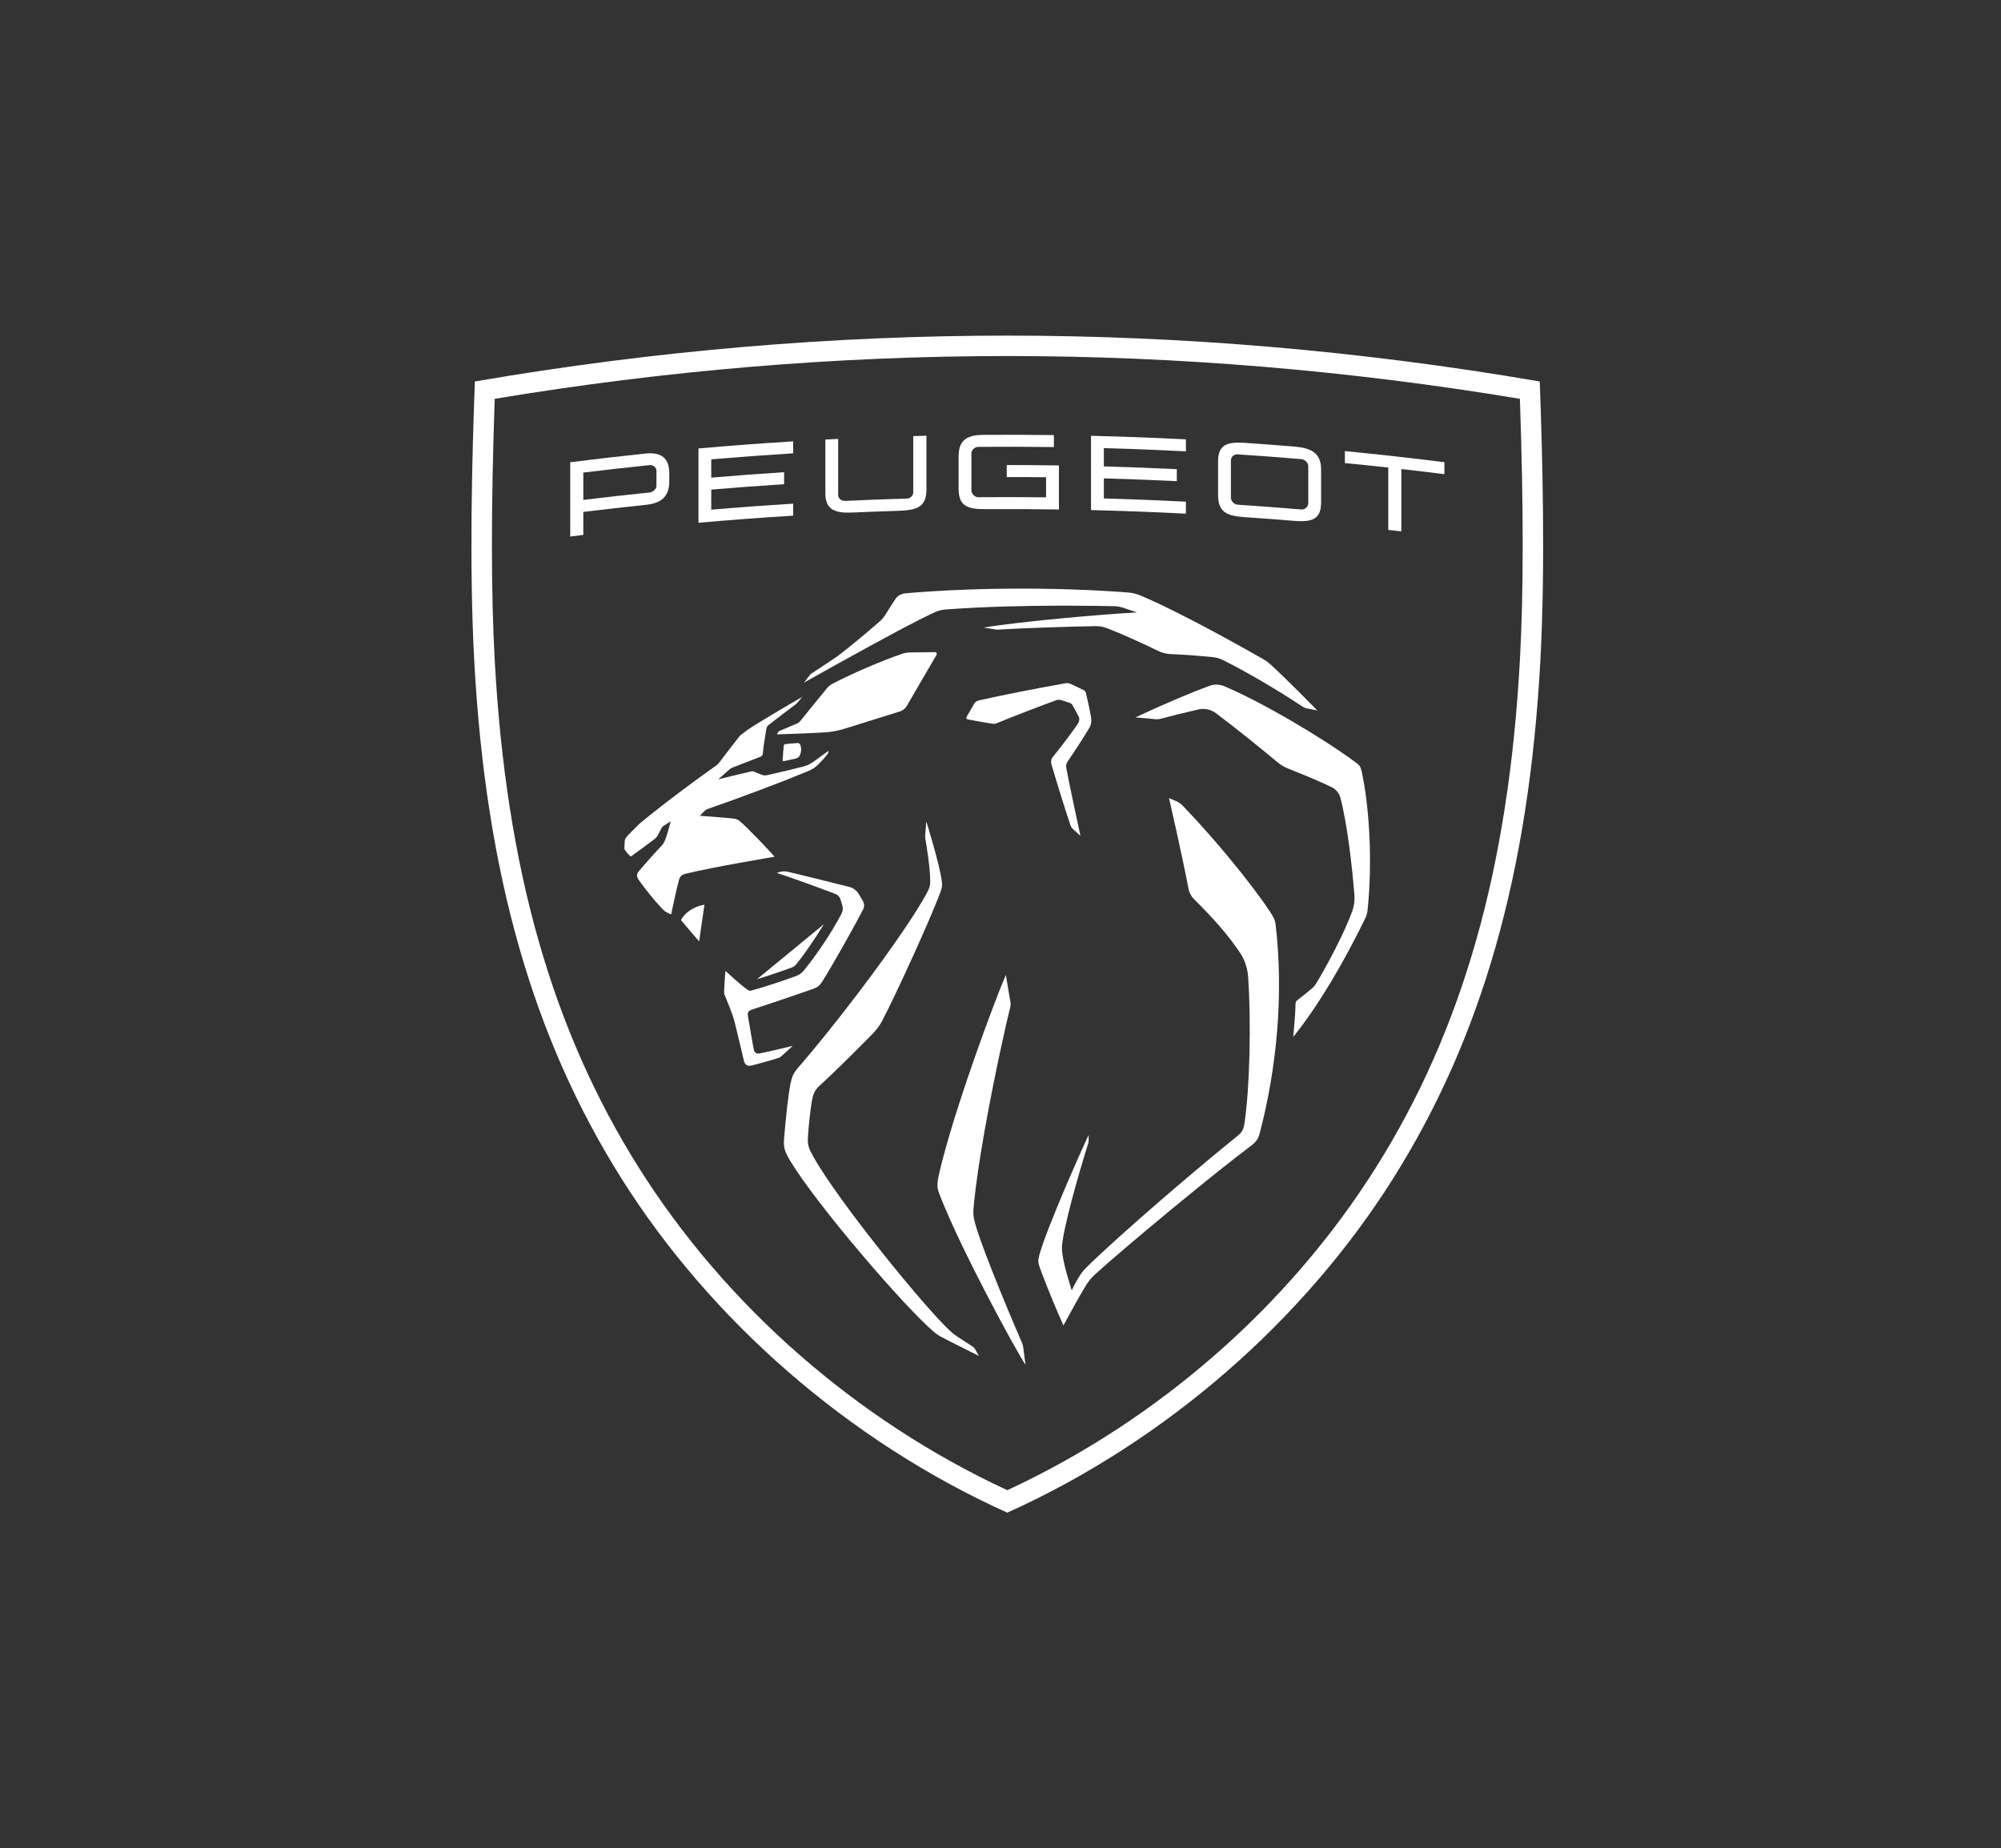 <svg width="118" height="109" viewBox="0 0 118 109" fill="none" xmlns="http://www.w3.org/2000/svg">
<rect x="0" y="0" width="118" height="109" fill="#333333" stroke="none"/>
<path fill-rule="evenodd" clip-rule="evenodd" d="M59.401 19.793C49.245 19.793 38.703 20.657 28.003 22.497C27.843 26.771 27.661 33.378 27.967 38.984C28.648 51.484 31.41 61.186 36.658 69.517C41.89 77.823 49.992 84.966 59.401 89.208C68.811 84.966 76.912 77.823 82.144 69.517C87.393 61.186 90.153 51.484 90.835 38.984C91.14 33.378 90.959 26.771 90.799 22.497C80.099 20.657 69.558 19.793 59.401 19.793ZM59.401 20.997C69.413 20.997 79.579 21.846 89.629 23.52C89.849 29.861 89.849 34.906 89.63 38.919C88.96 51.206 86.258 60.725 81.123 68.876C75.989 77.027 68.29 83.759 59.401 87.884C50.513 83.759 42.814 77.027 37.68 68.876C32.545 60.725 29.842 51.206 29.173 38.919C28.954 34.906 28.954 29.861 29.174 23.52C39.224 21.846 49.389 20.997 59.401 20.997Z" fill="white"/>
<path fill-rule="evenodd" clip-rule="evenodd" d="M38.396 26.733C38.298 26.731 38.193 26.735 38.082 26.747C36.594 26.902 35.109 27.073 33.626 27.26V31.641C33.883 31.608 34.141 31.577 34.398 31.545V30.19C35.625 30.04 36.853 29.901 38.082 29.773C38.97 29.681 39.466 29.31 39.466 28.392V27.896C39.466 27.112 39.086 26.75 38.396 26.733ZM38.311 27.43C38.511 27.409 38.711 27.561 38.711 27.761V28.649C38.711 28.84 38.511 29.022 38.311 29.044C37.006 29.177 35.701 29.324 34.398 29.483V27.87C35.701 27.711 37.006 27.564 38.311 27.43Z" fill="white"/>
<path fill-rule="evenodd" clip-rule="evenodd" d="M57.977 25.646C59.367 25.636 60.758 25.641 62.148 25.659V26.365C60.662 26.346 59.175 26.342 57.689 26.354C57.488 26.356 57.286 26.53 57.286 26.73V28.926C57.286 29.127 57.488 29.325 57.689 29.323C59.022 29.312 60.355 29.314 61.688 29.329V28.145C60.914 28.136 60.14 28.132 59.367 28.133V27.426C60.393 27.426 61.419 27.434 62.445 27.449V30.045C61.004 30.023 59.562 30.018 58.121 30.026C57.066 30.034 56.529 29.852 56.529 28.83V26.921C56.529 25.967 57.008 25.653 57.977 25.646V25.646Z" fill="white"/>
<path fill-rule="evenodd" clip-rule="evenodd" d="M73.035 26.104C72.204 26.106 71.83 26.368 71.83 27.228V29.184C71.83 30.226 72.366 30.429 73.419 30.5C74.386 30.565 75.352 30.638 76.319 30.717C77.361 30.803 77.906 30.626 77.906 29.642V27.685C77.906 26.683 77.275 26.415 76.319 26.336C75.352 26.256 74.386 26.184 73.419 26.117C73.282 26.108 73.154 26.103 73.035 26.104ZM72.989 26.796C74.243 26.878 75.496 26.972 76.749 27.078C76.95 27.095 77.15 27.284 77.15 27.513V29.681C77.15 29.881 76.95 30.064 76.749 30.047C75.496 29.941 74.243 29.847 72.989 29.764C72.759 29.748 72.586 29.538 72.586 29.337V27.17C72.586 26.941 72.759 26.78 72.989 26.796Z" fill="white"/>
<path fill-rule="evenodd" clip-rule="evenodd" d="M54.632 25.697V28.867C54.632 29.869 54.104 30.089 53.04 30.122C52.114 30.151 51.187 30.185 50.261 30.227C49.274 30.271 48.671 30.084 48.671 29.091V25.922L49.427 25.883V29.186C49.427 29.387 49.6 29.55 49.829 29.54C51.043 29.483 52.257 29.438 53.471 29.403C53.702 29.396 53.855 29.22 53.855 29.02V25.717C54.114 25.709 54.372 25.703 54.632 25.697V25.697Z" fill="white"/>
<path fill-rule="evenodd" clip-rule="evenodd" d="M64.338 25.701C66.203 25.745 68.068 25.816 69.933 25.911V26.617C68.321 26.535 66.708 26.471 65.095 26.427V27.506C66.53 27.546 67.964 27.6 69.397 27.669V28.376C67.964 28.307 66.53 28.252 65.095 28.212V29.396C66.708 29.44 68.321 29.504 69.933 29.587V30.293C68.068 30.198 66.203 30.128 64.338 30.082V25.701Z" fill="white"/>
<path fill-rule="evenodd" clip-rule="evenodd" d="M46.773 26.029V26.735C45.162 26.835 43.552 26.953 41.943 27.089V28.168C43.374 28.046 44.806 27.939 46.239 27.848V28.555C44.806 28.646 43.374 28.753 41.943 28.874V30.058C43.552 29.921 45.162 29.803 46.773 29.705V30.411C44.91 30.525 43.048 30.665 41.188 30.83V26.448C43.048 26.283 44.91 26.144 46.773 26.029V26.029Z" fill="white"/>
<path fill-rule="evenodd" clip-rule="evenodd" d="M79.308 26.604C81.266 26.794 83.223 27.012 85.177 27.258V27.965C84.332 27.858 83.486 27.757 82.639 27.661V31.337C82.382 31.307 82.125 31.279 81.866 31.25V27.575C81.015 27.481 80.161 27.393 79.308 27.31V26.604Z" fill="white"/>
<path fill-rule="evenodd" clip-rule="evenodd" d="M53.395 34.99C56.991 34.675 61.857 34.589 66.505 34.94C66.769 34.96 67.027 35.022 67.271 35.125C68.794 35.764 71.496 37.162 74.5 38.876C74.633 38.952 74.757 39.041 74.872 39.142C75.668 39.841 77.684 41.899 77.684 41.899L77.055 41.775C76.967 41.758 76.885 41.723 76.81 41.673C75.538 40.821 73.681 39.711 72.124 38.928C71.939 38.836 71.74 38.777 71.534 38.756C70.777 38.675 69.753 38.604 69.083 38.577C68.753 38.563 68.528 38.508 68.205 38.345C67.588 38.032 66.092 37.356 65.347 37.072C65.028 36.95 64.865 36.922 64.553 36.927C63.273 36.945 60.357 37.038 58.868 37.13C58.816 37.133 58.767 37.131 58.717 37.123L58.007 37.013C60.02 36.667 64.995 36.224 67.055 36.117L66.216 35.837C66.055 35.783 65.886 35.755 65.715 35.751C65.268 35.74 64.274 35.72 62.983 35.718L62.542 35.718C60.588 35.722 58.073 35.77 55.753 35.944C55.55 35.959 55.353 36.008 55.166 36.09C54.229 36.501 51.945 37.736 49.653 39.006L49.144 39.288C48.552 39.617 47.966 39.945 47.409 40.257C47.409 40.257 47.695 39.89 47.75 39.819C47.799 39.757 47.814 39.745 47.88 39.703C47.972 39.642 48.286 39.436 48.603 39.226L48.838 39.071C49.028 38.944 49.198 38.831 49.294 38.765C49.341 38.733 49.371 38.71 49.431 38.666C50.12 38.147 51.209 37.232 51.858 36.665C52.005 36.537 52.13 36.389 52.232 36.223C52.442 35.884 52.671 35.517 52.812 35.313C52.933 35.137 53.138 35.013 53.395 34.99V34.99Z" fill="white"/>
<path fill-rule="evenodd" clip-rule="evenodd" d="M55.136 38.457C55.219 38.456 55.27 38.545 55.23 38.616L53.492 41.601C53.395 41.776 53.233 41.907 53.041 41.965L49.783 42.982C49.404 43.096 49.085 43.158 48.691 43.188C47.968 43.242 45.821 43.309 45.821 43.309L45.869 43.208C45.891 43.16 45.93 43.122 45.979 43.101L46.995 42.671C47.071 42.639 47.137 42.59 47.188 42.526L48.757 40.599C48.841 40.497 48.95 40.398 49.067 40.337C50.103 39.793 51.947 38.976 53.237 38.546C53.359 38.505 53.523 38.479 53.651 38.478L55.136 38.457Z" fill="white"/>
<path fill-rule="evenodd" clip-rule="evenodd" d="M47.027 43.819C47.095 43.813 47.16 43.851 47.186 43.913C47.276 44.121 47.251 44.353 47.165 44.552C47.131 44.633 47.027 44.712 46.942 44.73L46.229 44.888C46.186 44.897 46.147 44.863 46.15 44.819L46.216 43.985C46.221 43.928 46.266 43.883 46.322 43.879L47.027 43.819Z" fill="white"/>
<path fill-rule="evenodd" clip-rule="evenodd" d="M62.834 40.295C62.941 40.276 63.051 40.291 63.149 40.338L63.893 40.693C63.966 40.728 64.02 40.794 64.039 40.874C64.14 41.299 64.264 41.861 64.347 42.339C64.381 42.538 64.344 42.741 64.243 42.916C63.934 43.45 63.302 44.41 62.948 44.926C62.869 45.042 62.86 45.182 62.884 45.32C63.045 46.205 63.714 49.294 63.714 49.294L63.293 48.912C63.209 48.835 63.154 48.753 63.118 48.647C62.819 47.773 62.258 45.947 62 45.059C61.959 44.912 61.99 44.756 62.087 44.639C62.526 44.107 63.166 43.257 63.54 42.718C63.644 42.567 63.679 42.399 63.617 42.274C63.531 42.099 63.386 41.831 63.248 41.589C63.21 41.522 63.148 41.472 63.074 41.448L62.569 41.286C62.481 41.258 62.386 41.26 62.299 41.291C61.199 41.689 59.719 42.263 58.813 42.637C58.681 42.692 58.627 42.697 58.466 42.672C58.204 42.634 57.44 42.497 57.066 42.427C56.998 42.414 56.965 42.339 56.999 42.279L57.443 41.512C57.503 41.408 57.603 41.335 57.72 41.308C59.149 40.984 61.038 40.611 62.834 40.295V40.295Z" fill="white"/>
<path fill-rule="evenodd" clip-rule="evenodd" d="M47.303 41.1L47.01 41.458C46.994 41.474 46.978 41.489 46.962 41.505C46.704 41.695 45.622 42.522 45.329 42.753C45.246 42.819 45.213 42.876 45.194 42.98C45.128 43.346 45.018 44.041 44.986 44.426C44.977 44.539 44.928 44.595 44.812 44.641C44.31 44.845 43.715 45.059 43.234 45.252C43.131 45.292 43.102 45.308 43.041 45.355C42.993 45.392 42.353 45.961 42.353 45.961C42.353 45.961 43.744 45.62 44.254 45.505C44.376 45.477 44.428 45.485 44.54 45.537C44.646 45.586 44.821 45.655 44.913 45.689C45.055 45.741 45.131 45.739 45.288 45.705C45.862 45.577 46.828 45.348 47.343 45.214C47.61 45.145 47.756 45.073 47.982 44.915C48.229 44.744 48.853 44.278 48.853 44.278C48.853 44.278 48.841 44.36 48.833 44.406C48.826 44.445 48.812 44.467 48.786 44.498C48.659 44.65 48.437 44.898 48.327 45.011C48.074 45.272 47.923 45.365 47.605 45.497C46.144 46.105 43.647 47.048 41.774 47.695C41.651 47.738 41.598 47.773 41.507 47.866C41.408 47.966 41.277 48.111 41.277 48.111C41.277 48.111 42.804 48.222 43.27 48.276C43.421 48.293 43.53 48.342 43.645 48.442C44.028 48.77 45.297 50.073 45.676 50.526C45.676 50.526 42.07 51.124 40.398 51.537C40.192 51.588 40.089 51.719 40.042 51.884C39.904 52.369 39.578 53.926 39.578 53.926C39.578 53.926 39.462 53.889 39.3 53.796C39.189 53.733 39.133 53.68 39.011 53.551C38.615 53.135 37.966 52.337 37.654 51.875C37.562 51.738 37.523 51.565 37.638 51.425C37.977 51.009 38.657 50.25 39.032 49.86C39.073 49.818 39.123 49.744 39.177 49.639C39.303 49.388 39.47 48.755 39.528 48.526L39.547 48.452L39.549 48.442C39.549 48.442 39.545 48.444 39.539 48.448L39.47 48.491C39.377 48.549 39.227 48.643 39.163 48.684C39.066 48.745 39.04 48.772 38.999 48.856C38.939 48.983 38.832 49.184 38.751 49.324C38.724 49.369 38.654 49.44 38.615 49.469C38.136 49.834 37.607 50.227 37.23 50.491C37.204 50.509 37.171 50.501 37.149 50.48C37.101 50.432 36.9 50.204 36.864 50.15C36.834 50.105 36.82 50.063 36.82 50.009C36.82 49.914 36.829 49.747 36.838 49.622C36.85 49.475 36.892 49.405 37.072 49.219C37.273 49.011 37.492 48.793 37.723 48.568C38.288 48.094 39.715 46.939 42.263 45.125C42.311 45.091 42.355 45.051 42.39 45.003C42.658 44.643 43.418 43.659 43.605 43.426C43.632 43.393 43.661 43.362 43.695 43.336C43.995 43.099 44.144 42.997 44.448 42.805C45.158 42.359 46.532 41.546 47.303 41.1L47.303 41.1Z" fill="white"/>
<path fill-rule="evenodd" clip-rule="evenodd" d="M41.542 53.353L41.228 55.518L40.158 54.266C40.353 53.845 40.922 53.448 41.542 53.353Z" fill="white"/>
<path fill-rule="evenodd" clip-rule="evenodd" d="M48.586 54.504C48.053 55.379 47.416 56.308 46.935 56.888C46.872 56.964 46.788 57.022 46.693 57.058C46.166 57.255 45.289 57.55 44.643 57.747L48.586 54.504Z" fill="white"/>
<path fill-rule="evenodd" clip-rule="evenodd" d="M71.323 40.448C71.605 40.344 71.914 40.351 72.191 40.468C74.342 41.368 77.958 43.486 79.968 44.979C80.162 45.123 80.24 45.222 80.29 45.455C80.762 47.596 80.942 50.906 80.644 53.692C80.623 53.892 80.583 54.012 80.478 54.226C79.204 56.824 77.771 59.268 76.262 61.154L76.265 61.123C76.285 60.922 76.393 59.79 76.399 59.178C76.4 59.108 76.432 59.045 76.487 59.002C76.767 58.785 77.152 58.476 77.37 58.288C77.476 58.197 77.534 58.128 77.59 58.04C78.204 57.049 79.303 54.975 79.746 53.728C79.854 53.423 79.897 53.101 79.871 52.779C79.729 51.04 79.455 48.631 79.047 47.059C78.978 46.791 78.8 46.564 78.553 46.438C78.201 46.258 77.512 45.944 75.941 45.316C75.723 45.229 75.519 45.108 75.34 44.958C74.31 44.095 72.7 42.8 71.698 42.056C71.405 41.838 71.031 41.758 70.674 41.839C69.944 42.004 69.015 42.234 68.492 42.376C68.315 42.424 68.244 42.428 68.061 42.407C67.966 42.396 67.842 42.383 67.712 42.372L67.516 42.355C67.288 42.335 67.073 42.319 66.99 42.312L66.952 42.309C68.656 41.511 70.296 40.822 71.323 40.448L71.323 40.448Z" fill="white"/>
<path fill-rule="evenodd" clip-rule="evenodd" d="M45.95 51.433C46.119 51.379 46.299 51.372 46.471 51.414C47.246 51.599 48.886 52 50.126 52.317C50.3 52.361 50.517 52.523 50.61 52.677L50.88 53.125C50.974 53.282 50.981 53.475 50.897 53.638C50.671 54.074 50.35 54.664 50.01 55.273L49.753 55.731C49.28 56.568 48.808 57.376 48.541 57.802C48.365 58.083 48.266 58.207 47.953 58.318C46.733 58.746 45.218 59.257 44.317 59.548C44.133 59.608 44.071 59.719 44.107 59.923C44.171 60.294 44.379 61.553 44.458 61.92C44.488 62.056 44.597 62.164 44.799 62.125C45.331 62.024 46.748 61.678 46.748 61.678C46.748 61.678 46.33 62.064 46.08 62.291C46.034 62.334 45.981 62.365 45.922 62.385C45.536 62.513 44.593 62.777 44.299 62.841C44.07 62.891 43.924 62.8 43.865 62.542C43.865 62.542 43.463 60.835 43.318 60.255C43.295 60.166 43.272 60.09 43.244 60.003C43.135 59.667 42.874 59.007 42.726 58.661C42.709 58.621 42.7 58.578 42.701 58.533C42.706 58.138 42.779 57.256 42.779 57.256C42.779 57.256 43.646 58.068 44.066 58.361C44.16 58.427 44.217 58.441 44.333 58.411C44.91 58.263 46.236 57.826 46.963 57.554C47.13 57.492 47.275 57.388 47.388 57.251C48.141 56.344 49.085 54.934 49.63 53.87C49.706 53.723 49.72 53.555 49.673 53.398L49.555 53.012C49.521 52.899 49.401 52.772 49.291 52.73C48.008 52.243 46.996 51.882 45.808 51.478L45.95 51.433Z" fill="white"/>
<path fill-rule="evenodd" clip-rule="evenodd" d="M68.938 47.066L69.381 47.259C69.512 47.315 69.632 47.398 69.731 47.501C72.449 50.331 74.623 53.265 75.059 54.038C75.143 54.187 75.2 54.336 75.221 54.506C75.709 58.633 75.29 63.005 74.292 66.808C74.201 67.151 74.1 67.327 73.769 67.575C72.704 68.374 71.114 69.648 69.532 70.948L69.034 71.358C67.129 72.932 65.319 74.472 64.551 75.18C64.358 75.359 64.19 75.561 64.052 75.784C63.692 76.368 63.142 77.373 62.872 77.872L62.797 78.011C62.743 78.112 62.712 78.171 62.712 78.171C62.353 77.391 61.572 75.489 61.305 74.72C61.217 74.469 61.202 74.337 61.294 74.001C61.731 72.407 63.796 67.772 64.198 66.934L64.198 67.277C64.198 67.327 64.191 67.376 64.175 67.423C63.994 67.971 62.883 71.624 62.658 73.209C62.608 73.561 62.612 73.656 62.658 74.002C62.757 74.742 63.2 76.098 63.2 76.098C63.2 76.098 63.463 75.551 63.708 75.18C63.828 74.999 63.901 74.912 64.097 74.717C65.09 73.738 66.784 72.224 68.548 70.701L69.172 70.165C70.527 69.004 71.88 67.876 72.949 67.013C73.227 66.789 73.331 66.639 73.393 66.213C73.699 64.115 73.788 60.348 73.603 57.608C73.568 57.09 73.4 56.59 73.108 56.161C72.437 55.172 71.635 54.237 70.42 53.036C70.247 52.864 70.128 52.643 70.084 52.403C69.729 50.517 68.938 47.066 68.938 47.066H68.938Z" fill="white"/>
<path fill-rule="evenodd" clip-rule="evenodd" d="M54.625 48.441C54.625 48.441 54.872 49.239 55.11 50.106L55.194 50.414C55.344 50.978 55.478 51.536 55.527 51.889C55.574 52.228 55.566 52.32 55.445 52.645C55.151 53.424 54.611 54.676 54.035 55.957L53.786 56.507C53.079 58.06 52.363 59.562 52.016 60.211C51.844 60.531 51.683 60.74 51.361 61.067C50.625 61.813 49.217 63.225 48.345 64.014C48.028 64.302 47.943 64.547 47.879 64.918C47.775 65.515 47.672 66.534 47.643 67.06C47.618 67.522 47.693 67.738 47.952 68.197C49.488 70.93 54.618 77.219 56.079 78.539C56.185 78.635 56.263 78.699 56.486 78.847C56.701 78.99 57.402 79.443 57.402 79.443C57.429 79.463 57.453 79.488 57.471 79.518L57.725 79.963C57.725 79.963 57.701 79.951 57.658 79.93L57.549 79.876C57.461 79.832 57.344 79.774 57.21 79.707L56.885 79.545C56.386 79.295 55.79 78.995 55.477 78.827C55.349 78.757 55.227 78.676 55.115 78.582C53.404 77.164 48.159 71.044 46.617 68.488C46.233 67.85 46.193 67.643 46.245 67.04C46.341 65.915 46.491 64.502 46.622 63.882C46.702 63.509 46.784 63.289 47.071 62.959C48.037 61.851 49.214 60.388 50.361 58.887L50.765 58.356C52.503 56.053 54.105 53.748 54.703 52.573C54.84 52.306 54.851 52.213 54.854 51.961C54.862 51.229 54.628 49.804 54.566 49.444C54.557 49.388 54.554 49.33 54.559 49.273L54.625 48.441Z" fill="white"/>
<path fill-rule="evenodd" clip-rule="evenodd" d="M59.314 57.498C59.314 57.498 59.512 58.668 59.572 59.007C59.605 59.2 59.613 59.251 59.564 59.44C59.406 60.046 58.676 63.244 58.092 66.517L58.001 67.034C57.762 68.413 57.556 69.781 57.436 70.952C57.368 71.618 57.39 71.777 57.566 72.367C58.065 74.035 59.912 78.393 60.267 79.188C60.306 79.275 60.33 79.368 60.341 79.463L60.474 80.49C59.883 79.599 56.668 73.706 55.405 70.442C55.256 70.058 55.227 69.868 55.392 69.162C56.27 65.412 58.646 59.04 59.314 57.498H59.314Z" fill="white"/>
</svg>
